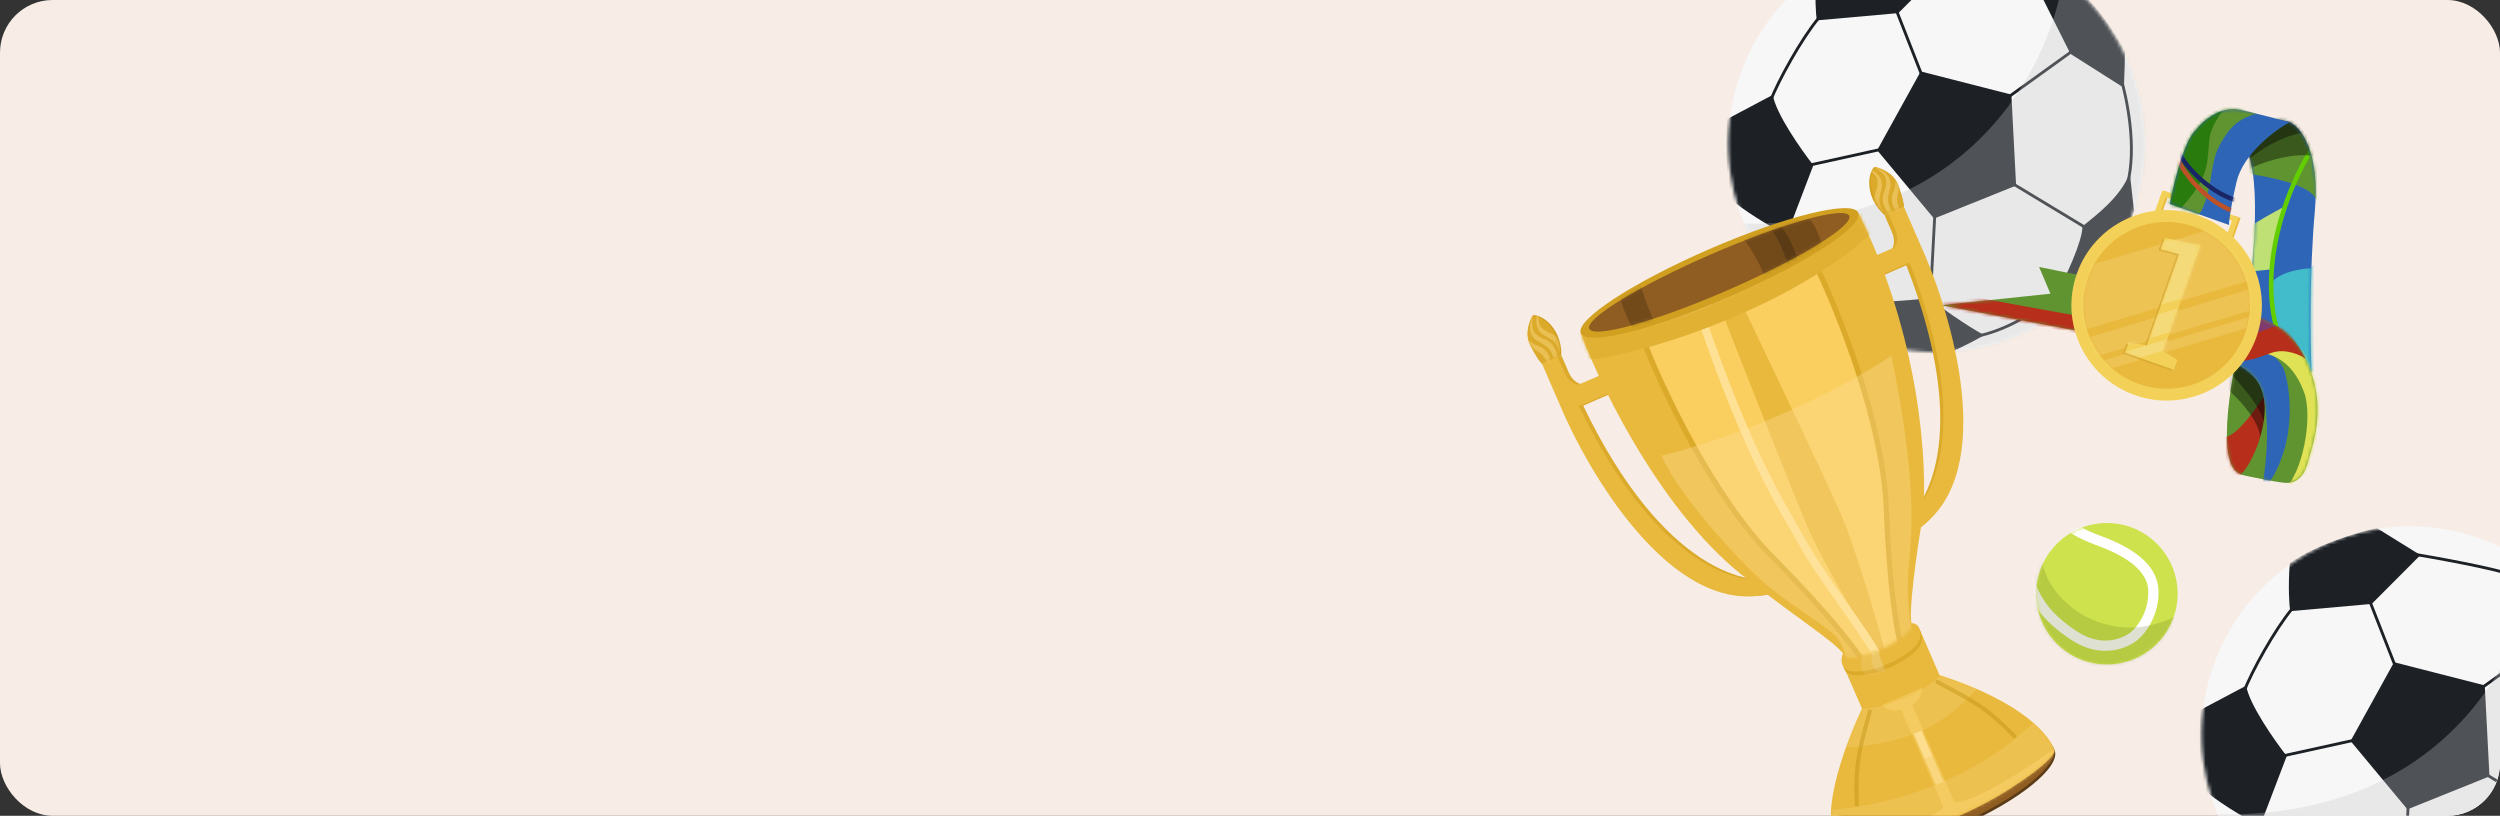 <svg width="760" height="248" viewBox="0 0 760 248" fill="none" xmlns="http://www.w3.org/2000/svg">
<rect x="0" y="0" width="760" height="248" fill="#333333" stroke="none"/>
<g clip-path="url(#clip0_11772_120525)">
<rect width="760" height="248" rx="16" fill="#F7EDE6"/>
<circle cx="588.731" cy="43.731" r="63.322" transform="rotate(20.878 588.731 43.731)" fill="#F7F7F7"/>
<mask id="mask0_11772_120525" style="mask-type:alpha" maskUnits="userSpaceOnUse" x="525" y="-20" width="128" height="128">
<circle cx="588.731" cy="43.731" r="63.322" transform="rotate(20.878 588.731 43.731)" fill="white"/>
</mask>
<g mask="url(#mask0_11772_120525)">
<path d="M525.105 36.169L538.934 28.835C539.813 34.466 547.516 45.453 551.258 50.242L543.176 71.431C540.254 70.002 532.859 65.92 526.654 61.032C524.35 53.849 524.661 41.464 525.105 36.169Z" fill="#1D2126"/>
<path d="M562.434 92.016C566.816 92.426 580.582 91.267 586.916 90.636C589.143 93.062 598.084 99.099 603.124 101.862C602.259 102.478 598.703 104.526 591.405 107.794C581.36 109.006 568.995 104.29 564.068 101.78C563.641 100.146 562.715 95.906 562.434 92.016Z" fill="#1D2126"/>
<path d="M648.735 64.096L647.456 52.575C644.622 60.005 637.215 65.376 633.059 68.834C633.088 73.385 627.823 84.489 625.187 89.473C626.244 89.456 629.407 89.317 633.601 88.9C642.159 82.329 647.257 69.626 648.735 64.096Z" fill="#1D2126"/>
<path d="M552.174 -8.354C559.872 -13.992 573.025 -17.843 578.639 -19.064L591.899 -10.854L577.096 3.989L552.299 6.194C552.033 4.411 551.636 -0.994 552.174 -8.354Z" fill="#1D2126"/>
<path d="M618.516 -5.43L626.144 -7.249C634.97 -2.621 643.087 10.036 646.043 15.787L645.671 26.677L629.424 16.383L618.516 -5.43Z" fill="#1D2126"/>
<path d="M570.658 45.663L583.891 21.711L611.463 28.76L612.894 56.414L587.949 66.444L570.658 45.663Z" fill="#1D2126"/>
<path d="M588.198 64.962L586.771 91.842" stroke="#1D2126" stroke-width="0.874"/>
<path d="M589.212 -11.249C595.446 -10.237 613.808 -6.974 620.717 -4.591" stroke="#1D2126" stroke-width="0.874"/>
<path d="M576.651 3.504L584.637 23.887" stroke="#1D2126" stroke-width="0.874"/>
<path d="M610.977 29.205L633.579 12.924" stroke="#1D2126" stroke-width="0.874"/>
<path d="M644.689 23.466C646.425 29.382 649.823 44.715 646.641 56.363" stroke="#1D2126" stroke-width="0.874"/>
<path d="M552.889 5.473C547.684 11.683 540.552 24.597 538.2 30.761" stroke="#1D2126" stroke-width="0.874"/>
<path d="M611.348 55.51L635.431 70.054" stroke="#1D2126" stroke-width="0.874"/>
<path d="M571.692 45.428L548.637 50.503" stroke="#1D2126" stroke-width="0.874"/>
<path d="M543.006 71.051C545.062 75.303 551.972 85.062 563.429 92.711" stroke="#1D2126" stroke-width="0.874"/>
<path d="M626.537 88.412C622.332 92.272 611.612 100.434 599.742 102.463" stroke="#1D2126" stroke-width="0.874"/>
<path d="M523.48 67.701C599.346 72.43 624.53 18.193 627.639 -9.516C643.59 8.441 678.905 32.104 636.233 92.741C600.758 143.151 530.728 96.629 523.48 67.701Z" fill="#C5C5C5" fill-opacity="0.3" style="mix-blend-mode:darken"/>
</g>
<circle cx="732.639" cy="223.334" r="63.322" transform="rotate(20.878 732.639 223.334)" fill="#F7F7F7"/>
<mask id="mask1_11772_120525" style="mask-type:alpha" maskUnits="userSpaceOnUse" x="669" y="159" width="127" height="128">
<circle cx="732.639" cy="223.334" r="63.322" transform="rotate(20.878 732.639 223.334)" fill="white"/>
</mask>
<g mask="url(#mask1_11772_120525)">
<path d="M669.013 215.772L682.843 208.438C683.721 214.069 691.425 225.056 695.167 229.845L687.085 251.034C684.162 249.605 676.767 245.523 670.562 240.635C668.258 233.451 668.569 221.066 669.013 215.772Z" fill="#1D2126"/>
<path d="M696.082 171.249C703.78 165.611 716.933 161.76 722.548 160.539L735.807 168.749L721.005 183.592L696.207 185.797C695.941 184.014 695.544 178.609 696.082 171.249Z" fill="#1D2126"/>
<path d="M762.424 174.173L770.052 172.354C778.879 176.982 786.996 189.639 789.951 195.39L789.579 206.28L773.332 195.986L762.424 174.173Z" fill="#1D2126"/>
<path d="M714.566 225.266L727.8 201.314L755.372 208.363L756.802 236.018L731.857 246.046L714.566 225.266Z" fill="#1D2126"/>
<path d="M732.106 244.565L730.679 271.445" stroke="#1D2126" stroke-width="0.874"/>
<path d="M733.121 168.354C739.354 169.366 757.716 172.629 764.625 175.012" stroke="#1D2126" stroke-width="0.874"/>
<path d="M720.559 183.107L728.545 203.49" stroke="#1D2126" stroke-width="0.874"/>
<path d="M754.886 208.808L777.487 192.527" stroke="#1D2126" stroke-width="0.874"/>
<path d="M696.798 185.076C691.592 191.286 684.46 204.2 682.109 210.364" stroke="#1D2126" stroke-width="0.874"/>
<path d="M755.256 235.113L779.339 249.657" stroke="#1D2126" stroke-width="0.874"/>
<path d="M715.6 225.031L692.545 230.106" stroke="#1D2126" stroke-width="0.874"/>
<path d="M667.388 247.304C743.254 252.033 768.438 197.796 771.547 170.087C787.498 188.045 822.813 211.707 780.142 272.344C744.666 322.754 674.637 276.232 667.388 247.304Z" fill="#C5C5C5" fill-opacity="0.3" style="mix-blend-mode:darken"/>
</g>
<rect x="657.899" y="58.025" width="1.662" height="7.48" transform="rotate(19.49 657.899 58.025)" fill="#E9B93E"/>
<rect x="679.576" y="65.697" width="1.662" height="7.48" transform="rotate(19.49 679.576 65.697)" fill="#E9B93E"/>
<path fill-rule="evenodd" clip-rule="evenodd" d="M660.479 60.701L661.034 59.135L658.161 58.118L658.161 58.118L657.377 57.84L654.882 64.892L656.449 65.446L658.39 59.962L660.479 60.701Z" fill="#F3D158"/>
<path fill-rule="evenodd" clip-rule="evenodd" d="M680.62 66.066L679.053 65.512L679.053 65.512L677.748 65.05L677.193 66.617L678.498 67.079L676.557 72.563L678.124 73.118L680.065 67.633L680.066 67.634L680.621 66.067L680.62 66.067L680.62 66.066Z" fill="#F3D158"/>
<path d="M703.697 64.389C705.366 46.054 699.352 38.607 696.137 37.175C688.432 34.448 686.144 42.16 683.435 46.492C688.004 59.158 684.03 89.51 681.473 103.103L702.709 113.263C702.342 104.611 702.027 82.724 703.697 64.389Z" fill="#2E65B7"/>
<mask id="mask2_11772_120525" style="mask-type:alpha" maskUnits="userSpaceOnUse" x="681" y="36" width="23" height="78">
<path d="M703.697 64.389C705.366 46.054 699.352 38.607 696.137 37.175C688.432 34.448 686.144 42.16 683.435 46.492C688.004 59.158 684.03 89.51 681.473 103.103L702.709 113.263C702.342 104.611 702.027 82.724 703.697 64.389Z" fill="#2E65B7"/>
</mask>
<g mask="url(#mask2_11772_120525)">
<path d="M703.862 60.186C701.8 56.048 689.074 53.532 682.969 52.792L681.861 46.375C682.905 44.394 685.048 40.274 685.27 39.647C685.548 38.864 687.927 33.387 696.115 35.992C702.666 38.075 705.058 48.365 705.436 53.249C705.77 57.286 705.924 64.325 703.862 60.186Z" fill="#609431"/>
<path d="M684.384 68.721C685.738 67.555 691.268 64.496 693.863 63.113C693.678 63.635 691.306 75.873 690.143 81.927L683.297 82.589C683.095 78.453 683.031 69.888 684.384 68.721Z" fill="#BEE075"/>
<path d="M690.955 85.447C693.883 82.486 699.845 81.638 702.461 81.584L703.537 80.202L704.951 115.233L697.408 113.297L695.307 108.44C692.636 102.009 688.026 88.407 690.955 85.447Z" fill="#42BCCA"/>
<path d="M703.137 44.795C695.369 56.642 682.617 87.58 696.832 111.184" stroke="#62CE00" stroke-width="1.385" stroke-linecap="round"/>
<path d="M706.408 48.01C698.044 45.403 686.898 49.578 682.37 51.992L680.585 46.658L695.364 33.962C702.53 39.731 714.772 50.617 706.408 48.01Z" fill="black" fill-opacity="0.4" style="mix-blend-mode:darken"/>
<path d="M702.411 40.248C693.65 40.218 684.227 47.491 680.611 51.13L677.334 46.559L687.72 30.075C696.268 33.478 711.172 40.278 702.411 40.248Z" fill="black" fill-opacity="0.4" style="mix-blend-mode:darken"/>
</g>
<path d="M681.329 144.194C672.75 141.863 678.786 110.968 682.877 95.812C696.748 105.776 697.596 122.034 696.287 128.917C694.875 134.981 689.908 146.525 681.329 144.194Z" fill="#609431"/>
<mask id="mask3_11772_120525" style="mask-type:alpha" maskUnits="userSpaceOnUse" x="676" y="95" width="21" height="50">
<path d="M681.329 144.194C672.75 141.863 678.786 110.968 682.877 95.812C696.748 105.776 697.596 122.034 696.287 128.917C694.875 134.981 689.908 146.525 681.329 144.194Z" fill="#3A591D"/>
</mask>
<g mask="url(#mask3_11772_120525)">
<path d="M676.544 132.803C680.017 132.622 686.457 123.479 689.242 118.93C691.447 127.645 682.856 146.939 678.723 145.329C674.591 143.72 672.203 133.03 676.544 132.803Z" fill="#B72E1B"/>
<path d="M686.884 135.14C688.635 129.529 680.442 120.958 676.127 117.374L676.389 107.915C681.3 109.262 691.449 113.275 692.753 118.556C694.384 125.158 684.696 142.153 686.884 135.14Z" fill="black" fill-opacity="0.4"/>
<path d="M688.108 133.111C690.733 127.2 682.2 117.923 677.952 113.465L680.142 102.046C685.325 104.133 695.879 109.792 696.627 115.727C697.562 123.145 684.825 140.5 688.108 133.111Z" fill="black" fill-opacity="0.4"/>
</g>
<path d="M682.102 95.097C651.935 86.918 645.896 86.544 619.884 81.158L623.327 89.283L590.054 92.788L662.529 106.39C670.224 108.036 685.666 108.585 688.118 120.445C689.892 129.027 684.656 141.159 681.152 144.279C684.191 144.962 691.093 146.416 694.381 146.757C698.491 147.183 700.645 144.418 701.778 139.971C702.912 135.523 707.092 124.956 702.287 112.379C698.526 102.538 693.064 98.069 682.102 95.097Z" fill="#609431"/>
<mask id="mask4_11772_120525" style="mask-type:alpha" maskUnits="userSpaceOnUse" x="590" y="81" width="115" height="66">
<path d="M682.102 95.097C651.973 87.225 643.845 86.112 619.884 81.158L623.327 89.283L590.054 92.788L662.529 106.39C670.224 108.036 685.666 108.585 688.118 120.445C689.892 129.027 684.656 141.159 681.152 144.279C684.191 144.962 691.093 146.416 694.381 146.756C698.491 147.183 700.645 144.418 701.778 139.971C702.912 135.523 707.092 124.956 702.287 112.379C698.526 102.538 693.091 97.968 682.102 95.097Z" fill="#609431"/>
</mask>
<g mask="url(#mask4_11772_120525)">
<path d="M687.085 107.589C685.276 108.713 678.595 109.434 675.481 109.654C676.351 109.962 678.317 109.776 684.681 114.38C691.045 118.983 689.447 141.046 687.17 150.525C687.56 149.977 688.762 148.268 690.455 145.81C699.173 131.557 695.492 114.973 694.188 112.014C692.884 109.054 689.345 106.185 687.085 107.589Z" fill="#2E65B7"/>
<path d="M702.235 107.956C698.79 104.738 691.462 106.151 688.229 107.26C690.449 108.046 696.564 109.034 700.366 119.049C703.408 127.061 699.683 144.228 694.701 148.342C696.264 147.524 699.759 145.342 701.236 143.161C703.083 140.435 703.322 139.344 705.026 132.454C706.73 125.563 706.542 111.978 702.235 107.956Z" fill="#DFE254"/>
<path d="M680.579 103.965C682.233 103.61 689.067 100.602 692.278 99.142C681.563 91.774 658.571 78.631 652.32 85C646.069 91.369 634.449 95.083 629.421 96.144L645.446 99.024C656.468 100.819 678.925 104.32 680.579 103.965Z" fill="#7F3B6E"/>
<path d="M690.419 107.3C694.723 105.767 699.316 107.902 701.074 109.161C699.819 106.758 696.824 101.574 694.889 100.066C692.471 98.182 690.956 99.556 686.636 100.966C683.181 102.094 680.527 103.281 672.72 102.506C654.834 100.73 591.793 88.704 591.793 88.704L585.842 93.063C612.638 97.894 667.793 107.874 674.044 109.145C681.856 110.735 685.039 109.217 690.419 107.3Z" fill="#B72E1B"/>
</g>
<path d="M659.615 62.012L677.635 68.39C677.562 67.629 677.91 63.961 679.89 55.376C681.871 46.79 691.483 39.642 696.042 37.141C693.499 36.437 686.913 34.704 680.909 33.402C674.904 32.099 669.541 36.872 667.611 39.422C664.086 42.406 660.812 55.725 659.615 62.012Z" fill="#2E65B7"/>
<mask id="mask5_11772_120525" style="mask-type:alpha" maskUnits="userSpaceOnUse" x="659" y="33" width="38" height="36">
<path d="M659.615 62.012L677.635 68.39C677.562 67.629 677.91 63.961 679.89 55.376C681.871 46.79 691.483 39.642 696.042 37.141C693.499 36.437 686.913 34.704 680.909 33.402C674.904 32.099 669.541 36.872 667.611 39.422C664.086 42.406 660.812 55.725 659.615 62.012Z" fill="white"/>
</mask>
<g mask="url(#mask5_11772_120525)">
<path d="M677.017 40.547C679.986 36.308 683.85 35.079 686.15 34.669L676.095 31.11L663.454 41.918L657.158 62.612C660.361 63.941 667.052 66.378 668.19 65.487C669.612 64.374 671.316 59.166 671.979 54.78C673.077 47.528 673.634 45.376 677.017 40.547Z" fill="#609431"/>
<path d="M671.636 42.463C672.058 38.615 674.727 34.838 676.009 33.431C675.66 33.307 674.664 33.16 673.465 33.559C671.966 34.057 666.815 37.818 664.746 40.759C663.09 43.111 659.581 56.319 658.034 62.628L661.767 64.537C663.418 62.917 667.192 58.757 669.082 55.077C671.445 50.477 671.11 47.272 671.636 42.463Z" fill="#2A7B0D"/>
<path d="M662.321 46.366C663.755 49.371 670.231 57.894 680.057 61.019" stroke="#1A2566" stroke-width="1.385"/>
<path d="M661.86 47.92C663.043 51.033 668.796 60.059 678.333 63.98" stroke="#BF5127" stroke-width="1.385"/>
</g>
<circle cx="658.661" cy="92.825" r="28.95" transform="rotate(19.49 658.661 92.825)" fill="#F3D158"/>
<circle cx="658.661" cy="92.825" r="25.349" transform="rotate(19.49 658.661 92.825)" fill="#E9B93E"/>
<mask id="mask6_11772_120525" style="mask-type:alpha" maskUnits="userSpaceOnUse" x="633" y="67" width="52" height="52">
<circle cx="658.661" cy="92.825" r="25.349" transform="rotate(19.49 658.661 92.825)" fill="#E9B93E"/>
</mask>
<g mask="url(#mask6_11772_120525)">
<rect x="678.653" y="67.721" width="18.284" height="54.299" transform="rotate(73.356 678.653 67.721)" fill="#FFECAA" fill-opacity="0.2" style="mix-blend-mode:lighten"/>
<rect x="685.475" y="87.474" width="6.194" height="54.299" transform="rotate(73.356 685.475 87.474)" fill="#FFECAA" fill-opacity="0.2" style="mix-blend-mode:lighten"/>
<rect x="687.082" y="95.39" width="2.968" height="54.299" transform="rotate(73.356 687.082 95.39)" fill="#FFECAA" fill-opacity="0.2" style="mix-blend-mode:lighten"/>
</g>
<path d="M656.888 107.094L661.207 109.753L660.14 112.77L645.311 107.521L646.378 104.505L651.912 105.332L661.715 77.634L656.194 76.133L657.421 72.664L668.275 74.922L656.888 107.094Z" fill="#DBAC34"/>
<path d="M657.595 106.756L661.914 109.416L660.847 112.432L646.018 107.184L647.085 104.167L652.619 104.995L662.422 77.297L656.9 75.795L658.128 72.327L668.982 74.584L657.595 106.756Z" fill="#F3D158"/>
<mask id="mask7_11772_120525" style="mask-type:alpha" maskUnits="userSpaceOnUse" x="646" y="72" width="23" height="41">
<path d="M657.595 106.756L661.914 109.416L660.847 112.432L646.018 107.184L647.085 104.167L652.619 104.995L662.422 77.297L656.9 75.795L658.128 72.327L668.982 74.584L657.595 106.756Z" fill="#F3D158"/>
</mask>
<g mask="url(#mask7_11772_120525)">
<rect x="678.931" y="66.938" width="18.284" height="54.299" transform="rotate(73.356 678.931 66.938)" fill="white" fill-opacity="0.2" style="mix-blend-mode:lighten"/>
<rect x="685.752" y="86.691" width="6.194" height="54.299" transform="rotate(73.356 685.752 86.691)" fill="white" fill-opacity="0.2" style="mix-blend-mode:lighten"/>
<rect x="687.358" y="94.606" width="2.968" height="54.299" transform="rotate(73.356 687.358 94.606)" fill="white" fill-opacity="0.2" style="mix-blend-mode:lighten"/>
</g>
<path d="M624.565 227.979C626.752 233.015 613.895 243.453 595.848 251.291C577.801 259.13 560.795 260.535 558.608 255.498C554.647 246.379 569.879 240.892 587.926 233.053C605.974 225.214 622.377 222.942 624.565 227.979Z" fill="#5B3B15"/>
<path d="M624.234 227.219C626.422 232.255 613.565 242.693 595.518 250.532C577.471 258.371 560.465 259.775 558.278 254.739C554.317 245.619 569.549 240.132 587.596 232.293C605.643 224.455 622.047 222.183 624.234 227.219Z" fill="#8F5D21"/>
<path d="M481.187 116.821L487.647 114.016L490.04 119.525L481.3 123.321C505.524 173.682 532.069 179.029 542.314 175.407L545.377 178.819C544.807 179.066 542.543 179.779 538.043 180.65C509.373 186.599 484.002 143.752 474.9 121.584L469.867 109.995L474.616 107.932L476.927 113.252C478.181 116.14 480.29 116.835 481.187 116.821Z" fill="#DCAA2B"/>
<path d="M479.882 116.936L486.342 114.131L488.735 119.64L479.996 123.436C504.219 173.797 530.765 179.144 541.01 175.522L544.072 178.934C543.503 179.181 541.238 179.894 536.738 180.765C508.068 186.714 482.697 143.867 473.596 121.699L468.562 110.11L473.311 108.047L475.622 113.367C476.876 116.255 478.985 116.95 479.882 116.936Z" fill="#E9B93E"/>
<path d="M465.323 105.194C463.368 101.527 465.094 97.39 466.201 95.78C467.253 95.775 469.926 96.556 472.204 99.721C474.482 102.887 474.726 106.454 474.616 107.933L468.726 110.491C468.308 110.221 467.277 108.862 465.323 105.194Z" fill="#D19E1C"/>
<path d="M465.275 105.088C463.361 101.466 464.931 97.445 465.955 95.887C466.952 95.899 469.5 96.707 471.713 99.843C473.925 102.978 474.316 106.653 474.235 108.098L468.726 110.491C468.325 110.22 467.188 108.71 465.275 105.088Z" fill="#DCAA2B"/>
<mask id="mask8_11772_120525" style="mask-type:alpha" maskUnits="userSpaceOnUse" x="464" y="95" width="11" height="16">
<path d="M465.275 105.088C463.361 101.466 464.931 97.445 465.955 95.887C466.952 95.899 469.5 96.707 471.713 99.843C473.925 102.978 474.316 106.653 474.235 108.098L468.726 110.491C468.325 110.22 467.188 108.71 465.275 105.088Z" fill="#DCAA2B"/>
</mask>
<g mask="url(#mask8_11772_120525)">
<path d="M466.931 103.367C464.157 101.139 465.116 97.455 465.943 95.892C465.743 99.592 465.452 100.459 467.468 102.004C469.161 103.301 470.383 102.996 471.779 104.648C472.895 105.97 473.289 107.606 473.429 108.448L472.289 108.943C472.187 108.536 471.83 107.471 471.216 106.473C470.449 105.226 468.731 104.391 466.931 103.367Z" fill="#FFE195" fill-opacity="0.4"/>
<path d="M468.881 101.617C466.106 99.389 467.066 95.705 467.892 94.142C467.693 97.842 467.402 98.709 469.418 100.254C471.11 101.551 472.333 101.246 473.728 102.898C474.844 104.22 475.238 105.856 475.379 106.698L474.239 107.193C474.137 106.786 473.78 105.721 473.166 104.723C472.398 103.476 470.681 102.641 468.881 101.617Z" fill="#FFE195" fill-opacity="0.4"/>
<path d="M465.147 105.496C462.372 103.269 463.332 99.585 464.158 98.022C463.959 101.722 463.668 102.589 465.684 104.134C467.376 105.431 468.599 105.126 469.994 106.778C471.11 108.1 471.504 109.736 471.645 110.578L470.505 111.073C470.403 110.666 470.046 109.601 469.432 108.603C468.664 107.356 466.947 106.521 465.147 105.496Z" fill="#FFE195" fill-opacity="0.4"/>
</g>
<path d="M574.847 76.139L568.388 78.945L570.781 84.455L579.52 80.659C599.792 132.736 585.58 155.786 575.94 160.801L576.343 165.368C576.913 165.121 578.98 163.952 582.687 161.258C606.605 144.366 592.608 96.578 582.619 74.796L577.586 63.207L572.836 65.27L575.147 70.59C576.401 73.477 575.47 75.493 574.847 76.139Z" fill="#DCAA2B"/>
<path d="M575.823 75.264L569.364 78.07L571.757 83.579L580.496 79.783C600.768 131.861 586.556 154.911 576.916 159.926L577.319 164.493C577.889 164.245 579.956 163.077 583.663 160.382C607.58 143.49 593.583 95.703 583.595 73.921L578.562 62.331L573.812 64.394L576.123 69.714C577.377 72.602 576.446 74.617 575.823 75.264Z" fill="#E9B93E"/>
<path d="M577.179 56.609C575.832 52.677 571.631 51.115 569.698 50.825C568.977 51.59 567.723 54.077 568.482 57.903C569.24 61.728 571.681 64.342 572.837 65.27L578.726 62.712C578.814 62.222 578.525 60.541 577.179 56.609Z" fill="#D19E1C"/>
<path d="M577.134 56.501C575.793 52.631 571.782 51.033 569.945 50.718C569.273 51.455 568.124 53.869 568.906 57.626C569.687 61.383 572.106 64.177 573.217 65.105L578.726 62.712C578.802 62.233 578.475 60.372 577.134 56.501Z" fill="#DCAA2B"/>
<mask id="mask9_11772_120525" style="mask-type:alpha" maskUnits="userSpaceOnUse" x="568" y="50" width="11" height="16">
<path d="M577.134 56.501C575.793 52.631 571.782 51.033 569.945 50.718C569.273 51.455 568.124 53.869 568.906 57.626C569.687 61.383 572.106 64.177 573.217 65.105L578.726 62.712C578.802 62.233 578.475 60.372 577.134 56.501Z" fill="#DCAA2B"/>
</mask>
<g mask="url(#mask9_11772_120525)">
<path d="M574.745 56.537C575.011 52.989 571.664 51.176 569.957 50.713C572.797 53.092 573.629 53.472 573.383 56C573.175 58.122 572.118 58.807 572.373 60.955C572.577 62.673 573.503 64.077 574.024 64.754L575.163 64.259C574.935 63.907 574.401 62.919 574.091 61.789C573.703 60.377 574.265 58.552 574.745 56.537Z" fill="#FFE195" fill-opacity="0.4"/>
<path d="M572.135 56.767C572.401 53.219 569.054 51.406 567.347 50.943C570.188 53.323 571.02 53.702 570.773 56.23C570.566 58.352 569.508 59.038 569.764 61.185C569.968 62.903 570.894 64.307 571.414 64.984L572.554 64.489C572.325 64.137 571.791 63.15 571.481 62.02C571.093 60.607 571.656 58.782 572.135 56.767Z" fill="#FFE195" fill-opacity="0.4"/>
<path d="M577.521 56.686C577.786 53.138 574.439 51.325 572.733 50.862C575.573 53.242 576.405 53.621 576.158 56.149C575.951 58.271 574.894 58.956 575.149 61.104C575.353 62.822 576.279 64.226 576.799 64.903L577.939 64.408C577.711 64.056 577.176 63.069 576.866 61.939C576.479 60.526 577.041 58.701 577.521 56.686Z" fill="#FFE195" fill-opacity="0.4"/>
</g>
<path d="M566.056 215.454L560.774 203.295L584.332 193.062L589.614 205.221C615.438 213.516 623.457 224.094 624.483 228.015C624.967 228.783 622.785 232.32 610.182 240.323C594.429 250.327 569.096 258.847 560.079 255.989C551.656 251.969 560.419 227.086 566.056 215.454Z" fill="#E9B93E"/>
<mask id="mask10_11772_120525" style="mask-type:alpha" maskUnits="userSpaceOnUse" x="556" y="193" width="69" height="64">
<path d="M566.055 215.454L560.774 203.295L584.332 193.063L589.613 205.222C615.437 213.516 623.457 224.094 624.482 228.015C624.967 228.783 622.784 232.32 610.182 240.324C594.429 250.328 570.013 257.545 560.078 255.989C552.31 251.414 560.419 227.086 566.055 215.454Z" fill="#E9B93E"/>
</mask>
<g mask="url(#mask10_11772_120525)">
<path d="M591.241 204.289C581.776 213.278 570.072 215.516 565.403 215.511C564.194 216.714 560.963 220.782 557.71 227.435C583.924 226.436 593.293 217.851 602.166 208.125C601.665 207.665 598.779 206.254 591.241 204.289Z" fill="#FFE299" fill-opacity="0.2"/>
<path d="M620.596 217.282C598.082 240.837 565.416 246.218 553.912 246.247L557.738 261.296C563.066 260.563 577.082 257.998 590.529 253.602C603.976 249.207 621.26 236.49 628.222 230.681C628.908 230.007 628.343 226.383 620.596 217.282Z" fill="#FFE299" fill-opacity="0.2"/>
<path fill-rule="evenodd" clip-rule="evenodd" d="M584.262 209.127C584.358 210.214 583.899 212.762 581.295 214.254L594.169 243.892C596.128 244.245 601.764 242.038 611.267 236.465C618.794 231.75 623.386 228.491 624.74 227.451C625.351 228.164 625.42 230.679 620.806 235.031C615.05 240.462 598.769 249.114 594.955 250.327C591.468 252.286 574.029 258.28 566.13 258.78C559.8 259.181 558.009 257.415 557.905 256.481C559.59 256.201 565.106 255.07 573.689 252.787C584.248 249.646 589.708 247.034 590.788 245.36L577.914 215.723C575.047 216.607 572.871 215.203 572.142 214.391L578.183 211.767L578.183 211.767L584.262 209.127Z" fill="#FFDA7A" fill-opacity="0.4"/>
</g>
<path d="M563.177 205.187C559.475 204.701 560.098 200.352 561.082 199.322C566.814 196.23 578.762 190.74 581.22 190.575C584.292 190.37 584.993 193.774 583.695 196.275C581.728 200.065 570.362 206.131 563.177 205.187Z" fill="#DCAA2B"/>
<path d="M562.682 204.047C558.979 203.561 559.603 199.212 560.586 198.183C566.319 195.09 578.266 189.6 580.724 189.436C583.797 189.23 584.498 192.634 583.2 195.135C581.233 198.925 569.867 204.991 562.682 204.047Z" fill="#E9B93E"/>
<mask id="mask11_11772_120525" style="mask-type:alpha" maskUnits="userSpaceOnUse" x="560" y="190" width="25" height="16">
<path d="M563.177 205.187C559.475 204.701 560.098 200.352 561.082 199.322C566.814 196.23 578.762 190.74 581.22 190.575C584.292 190.37 584.993 193.774 583.695 196.275C581.728 200.065 570.362 206.131 563.177 205.187Z" fill="#E9B93E"/>
</mask>
<g mask="url(#mask11_11772_120525)">
<path d="M571.172 204.876C568.483 202.431 568.743 199.457 569.208 198.277C569.922 197.666 571.794 196.431 571.298 197.369C570.802 198.307 572.401 202.159 573.262 203.968C573.146 204.395 572.11 205.372 571.172 204.876Z" fill="white" fill-opacity="0.2"/>
<path d="M568.309 206.284C564.938 204.035 565.539 200.425 566.383 199.052C567.483 198.265 569.847 196.743 569.302 198.029C568.109 200.847 569.751 203.686 571.172 204.876C570.94 205.364 569.544 206.676 568.309 206.284Z" fill="white" fill-opacity="0.1"/>
</g>
<path d="M534.41 178.388C507.559 160.242 487.138 119.204 480.56 101.286C483.194 102.325 496.234 103.059 524.382 90.833C552.358 78.681 563.218 68.544 564.995 64.837C584.003 103.191 585.991 142.208 584.566 156.603C582.891 166.439 579.889 186.908 581.275 190.1C580.671 194.427 562.597 202.729 560.567 199.094C558.536 195.46 542.658 185.419 534.41 178.388Z" fill="#E9B93E"/>
<mask id="mask12_11772_120525" style="mask-type:alpha" maskUnits="userSpaceOnUse" x="480" y="64" width="105" height="136">
<path d="M534.41 178.388C507.559 160.242 487.138 119.204 480.56 101.286C483.194 102.325 496.234 103.059 524.382 90.833C552.358 78.681 563.218 68.544 564.995 64.837C584.003 103.191 585.991 142.208 584.566 156.603C582.891 166.439 579.889 186.908 581.275 190.1C580.671 194.427 562.597 202.729 560.567 199.094C558.536 195.46 542.658 185.419 534.41 178.388Z" fill="#E9B93E"/>
</mask>
<g mask="url(#mask12_11772_120525)">
<path d="M538.009 169.599C519.991 151.41 504.524 118.503 499.042 104.323L522.615 97.246C529.437 114.683 544.118 151.95 548.277 161.525C552.436 171.1 564.333 191.211 569.761 200.069L565.772 201.802C564.025 198.646 556.026 187.788 538.009 169.599Z" fill="#DCAA2B"/>
<path d="M539.529 168.939C521.511 150.749 506.044 117.843 500.562 103.663L524.135 96.586C530.957 114.022 545.638 151.29 549.797 160.865C553.956 170.44 565.853 190.55 571.281 199.409L567.292 201.141C565.545 197.986 557.546 187.128 539.529 168.939Z" fill="#FACE5F"/>
<path d="M574.163 153.895C573.168 128.312 559.677 94.547 553.055 80.862L531.793 93.26C539.88 110.146 557.095 146.314 561.254 155.889C565.413 165.464 571.99 187.885 574.759 197.898L578.748 196.165C577.635 192.735 575.158 179.478 574.163 153.895Z" fill="#DCAA2B"/>
<path d="M572.644 154.555C571.649 128.972 558.158 95.207 551.536 81.522L530.273 93.919C538.361 110.806 555.576 146.973 559.735 156.549C563.894 166.124 570.471 188.544 573.24 198.558L577.229 196.825C576.116 193.394 573.639 180.137 572.644 154.555Z" fill="#FACE5F"/>
<path d="M517.585 97.624C532.427 140.633 541.98 154.099 547.995 165.036C554.01 175.972 566.152 190.722 571.833 201.201" stroke="#FFE195" stroke-width="2.486"/>
<path d="M574.997 108.142C547.842 125.898 517.074 135.785 505.083 138.509C510.86 151.808 531.062 172.842 537.097 177.899C543.133 182.955 552.38 188.649 556.913 192.326C560.539 195.267 561.45 200.517 561.452 202.775L582.54 193.615C581.208 191.935 578.939 184.701 580.517 169.201C582.49 149.827 579.095 128.493 574.997 108.142Z" fill="#FFE5A3" fill-opacity="0.3"/>
</g>
<mask id="mask13_11772_120525" style="mask-type:alpha" maskUnits="userSpaceOnUse" x="480" y="64" width="105" height="136">
<path d="M534.41 178.388C507.559 160.242 487.138 119.204 480.56 101.286C483.194 102.325 496.234 103.059 524.382 90.833C552.358 78.681 563.218 68.544 564.995 64.837C584.003 103.191 585.991 142.208 584.566 156.603C582.891 166.439 579.889 186.908 581.275 190.1C580.671 194.427 562.597 202.729 560.567 199.094C558.536 195.46 542.658 185.419 534.41 178.388Z" fill="#E9B93E"/>
</mask>
<g mask="url(#mask13_11772_120525)">
<path d="M481.416 109.496L479.527 101.509L565.987 61.922L569.618 70.281C544.114 94.231 497.24 108.494 481.416 109.496Z" fill="#E1B133"/>
</g>
<ellipse cx="522.735" cy="82.967" rx="45.983" ry="7.871" transform="rotate(-23.478 522.735 82.967)" fill="#D1A021"/>
<ellipse cx="522.653" cy="82.777" rx="43.083" ry="6.007" transform="rotate(-23.478 522.653 82.777)" fill="#8F5D21"/>
<mask id="mask14_11772_120525" style="mask-type:alpha" maskUnits="userSpaceOnUse" x="483" y="64" width="80" height="37">
<ellipse cx="522.653" cy="82.777" rx="43.083" ry="6.007" transform="rotate(-23.478 522.653 82.777)" fill="#8F5D21"/>
</mask>
<g mask="url(#mask14_11772_120525)">
<path d="M537.018 85.978C535.898 81.18 531.855 74.97 529.974 72.464C531.611 71.846 536.188 70.289 541.4 69.002C545.015 72.631 547.222 80.802 547.873 84.434C544.722 86.948 538.139 90.776 537.018 85.978Z" fill="black" fill-opacity="0.2" style="mix-blend-mode:darken"/>
<path d="M504.332 100.414C501.818 96.208 499.48 89.291 498.625 86.358C497.671 86.828 495.109 88.271 492.486 90.276C493.41 95.03 497.586 102.363 499.559 105.435C502.198 105.514 506.847 104.62 504.332 100.414Z" fill="black" fill-opacity="0.2" style="mix-blend-mode:darken"/>
<path d="M543.956 82.604C543.257 77.769 539.668 71.199 537.961 68.518C539.716 68.11 544.604 67.135 550.124 66.503C553.518 70.493 555.018 78.763 555.344 82.398C551.84 84.481 544.656 87.438 543.956 82.604Z" fill="black" fill-opacity="0.2" style="mix-blend-mode:darken"/>
</g>
<rect x="581.786" y="223.074" width="2.486" height="16.985" transform="rotate(-23.478 581.786 223.074)" fill="#FFE299" fill-opacity="0.6"/>
<rect x="581.786" y="223.074" width="2.486" height="8.285" transform="rotate(-23.478 581.786 223.074)" fill="#FFE299" fill-opacity="0.6"/>
<path d="M568.425 216.231C567.161 221.367 564.97 227.632 564.471 235.204C564.231 238.858 564.425 242.65 564.484 244.591" stroke="#BD8C0D" stroke-opacity="0.4" stroke-width="1.243" stroke-linecap="round" style="mix-blend-mode:darken"/>
<path d="M588.943 207.319C593.559 209.901 599.634 212.575 605.508 217.379C608.342 219.698 610.981 222.428 612.359 223.795" stroke="#BD8C0D" stroke-opacity="0.4" stroke-width="1.243" stroke-linecap="round" style="mix-blend-mode:darken"/>
<circle cx="640.5" cy="180.5" r="21.5" fill="#CDE24C"/>
<mask id="mask15_11772_120525" style="mask-type:alpha" maskUnits="userSpaceOnUse" x="619" y="159" width="43" height="43">
<circle cx="640.5" cy="180.5" r="21.5" fill="#CDE24C"/>
</mask>
<g mask="url(#mask15_11772_120525)">
<path d="M628.243 159.416C629.871 160.558 633.423 162.659 637.072 163.986C643.927 166.478 654.314 170.945 654.625 179.565C654.874 186.462 650.99 191.51 649.016 193.172C646.351 195.526 638.9 198.822 630.425 193.172C621.949 187.521 619.623 183.097 617.545 178.631" stroke="white" stroke-width="3.116" stroke-linecap="round"/>
<path d="M661.169 187.445C639.565 198.053 620.837 181.019 620.837 169.386C617.021 172.093 611.016 180.521 617.521 192.574C625.651 207.641 644.908 204.542 649.08 202.726C653.252 200.909 660.313 195.139 661.169 187.445Z" fill="#5C6A1D" fill-opacity="0.2" style="mix-blend-mode:multiply"/>
</g>
</g>
<defs>
<clipPath id="clip0_11772_120525">
<rect width="760" height="248" rx="16" fill="white"/>
</clipPath>
</defs>
</svg>
